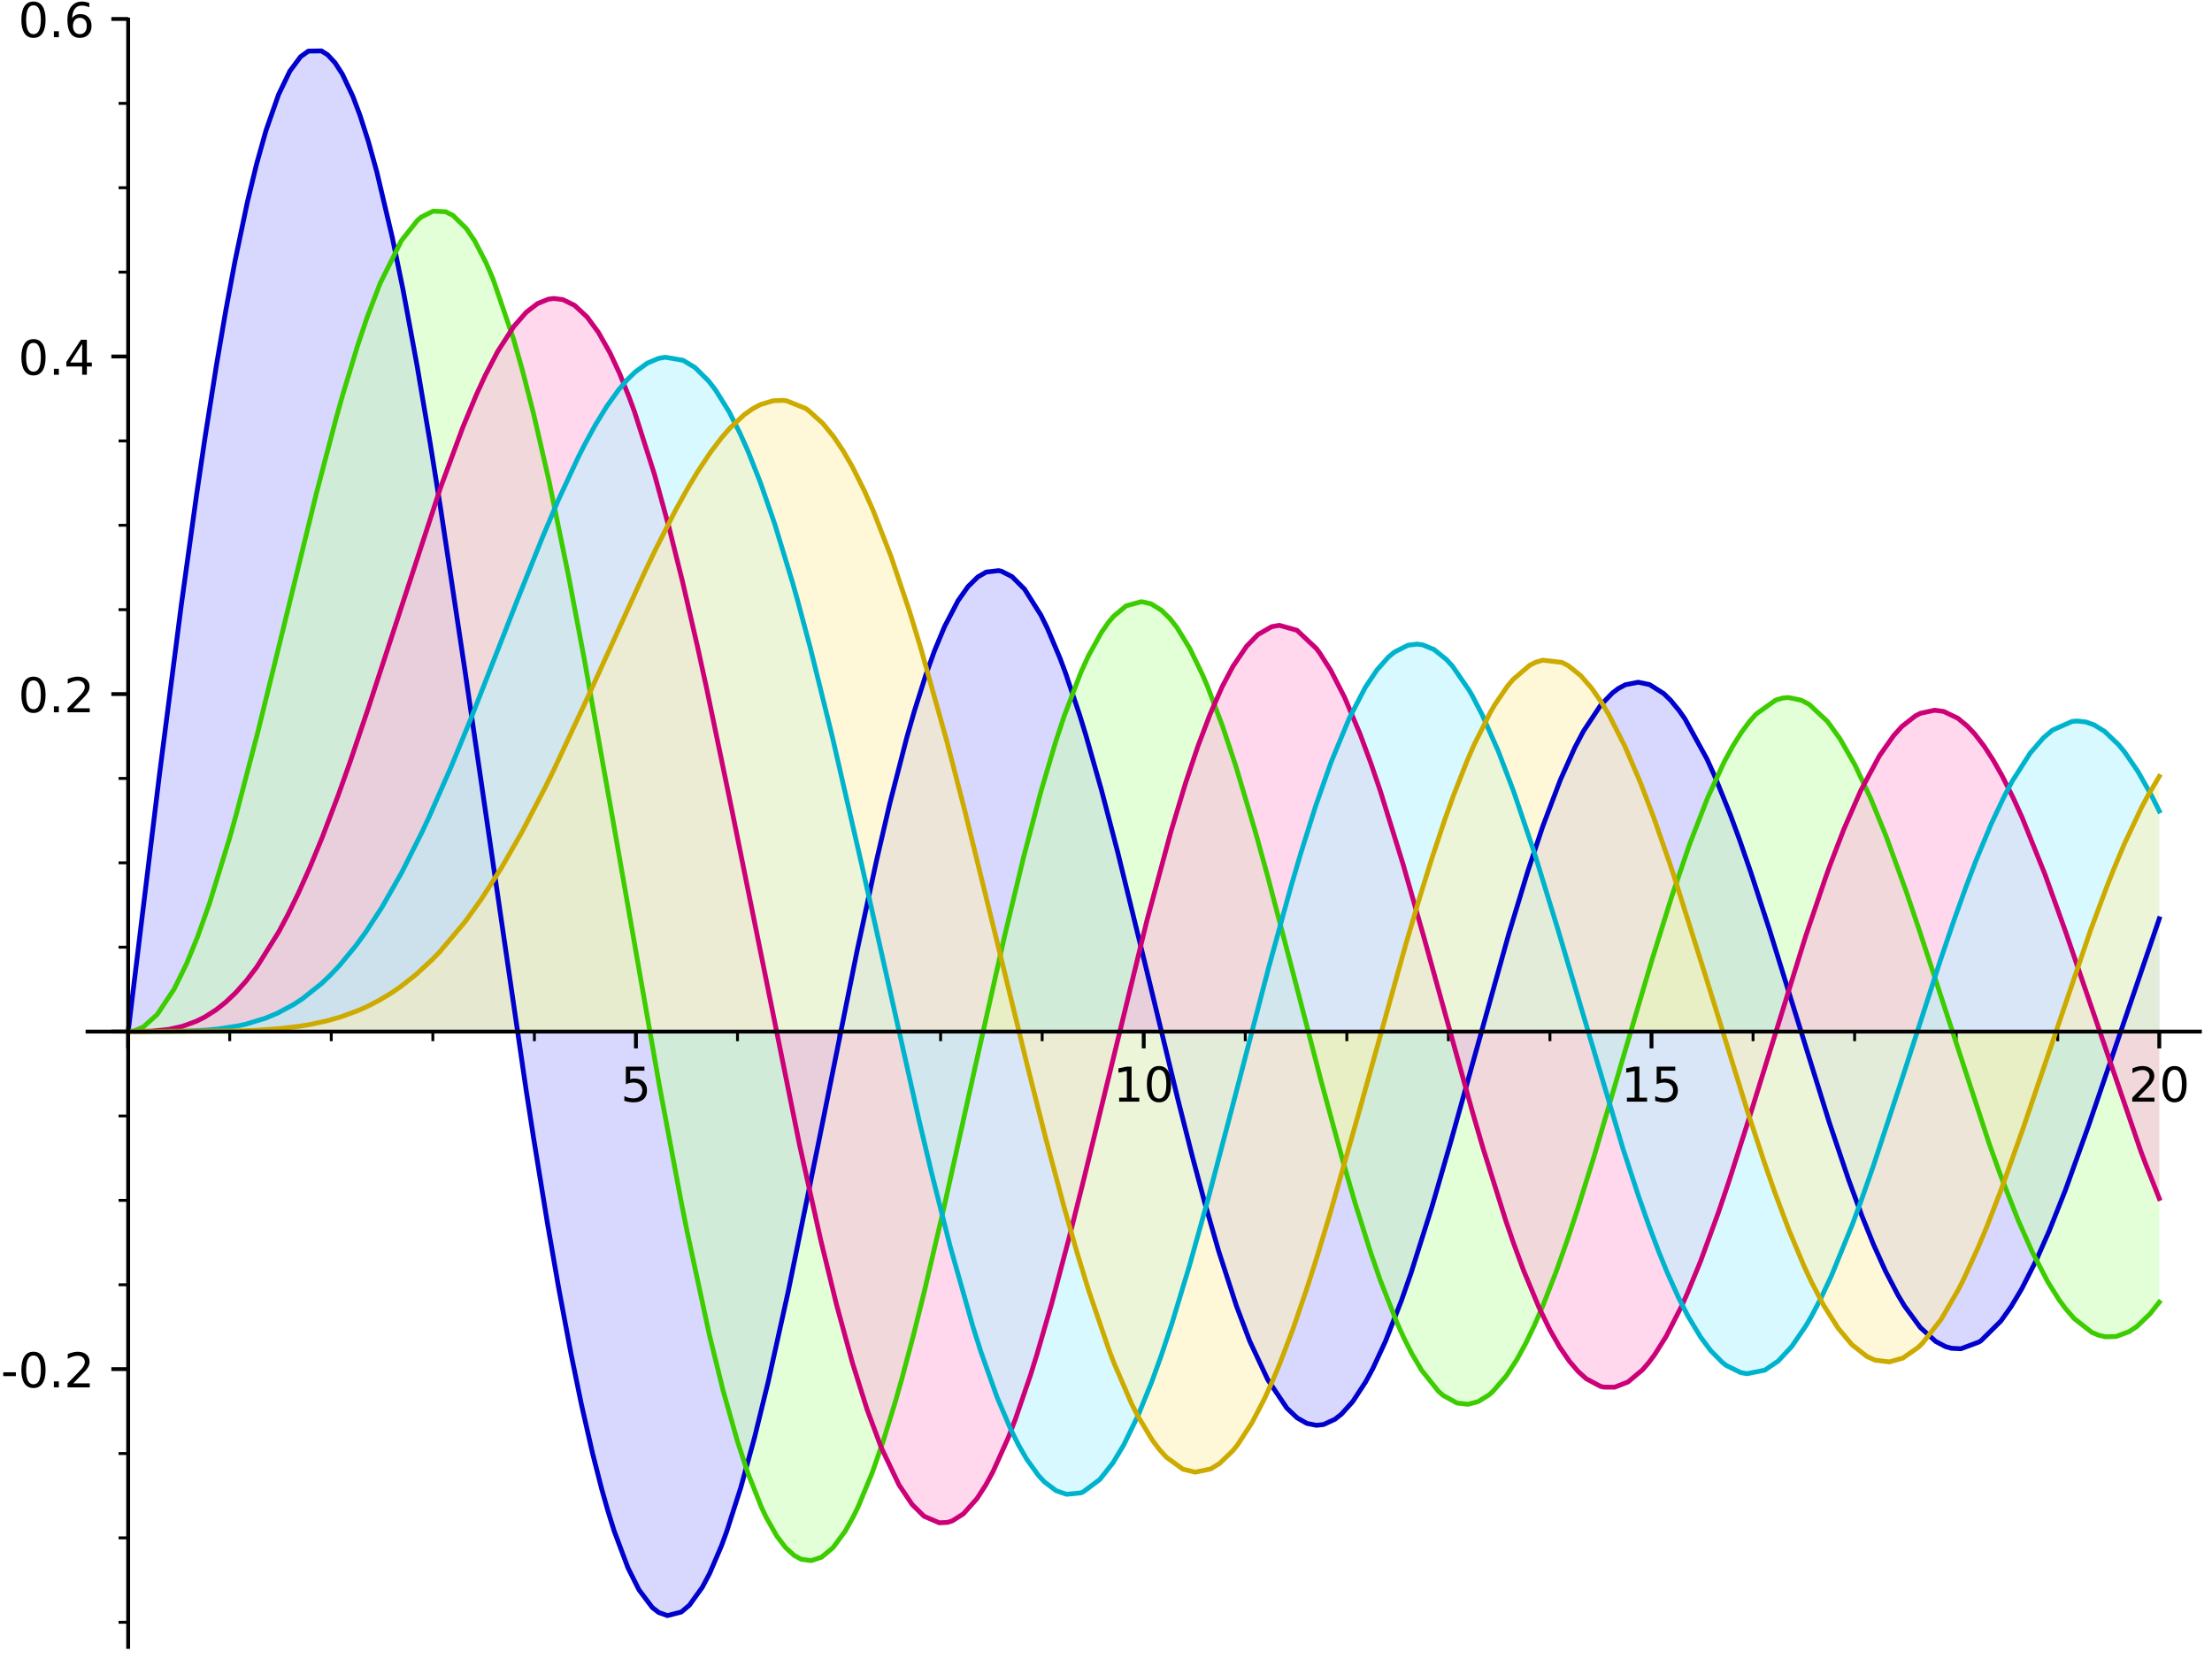 <?xml version="1.0" encoding="utf-8" standalone="no"?>
<!DOCTYPE svg PUBLIC "-//W3C//DTD SVG 1.1//EN"
  "http://www.w3.org/Graphics/SVG/1.1/DTD/svg11.dtd">
<!-- Created with matplotlib (http://matplotlib.org/) -->
<svg height="345.6pt" version="1.1" viewBox="0 0 460.8 345.6" width="460.8pt" xmlns="http://www.w3.org/2000/svg" xmlns:xlink="http://www.w3.org/1999/xlink">
 <defs>
  <style type="text/css">
*{stroke-linecap:butt;stroke-linejoin:round;}
  </style>
 </defs>
 <g id="figure_1">
  <g id="patch_1">
   <path d="M 0 345.6 
L 460.8 345.6 
L 460.8 0 
L 0 0 
z
" style="fill:#ffffff;"/>
  </g>
  <g id="axes_1">
   <g id="patch_2">
    <path d="M 18.235 343.08 
L 458.28 343.08 
L 458.28 4.08 
L 18.235 4.08 
z
" style="fill:#ffffff;"/>
   </g>
   <g id="patch_3">
    <path clip-path="url(#p2da77775ef)" d="M 26.698 214.898 
L 26.698 214.898 
L 29.335 193.03 
L 31.021 179.165 
L 33.174 161.715 
L 34.472 151.38 
L 37.744 126.204 
L 39.161 115.767 
L 40.951 103.06 
L 42.729 91.025 
L 45.089 76.072 
L 47.023 64.762 
L 48.957 54.381 
L 50.969 44.635 
L 51.52 42.158 
L 53.454 34.16 
L 55.409 27.199 
L 57.363 21.404 
L 58.027 19.707 
L 60.378 14.82 
L 62.61 11.82 
L 64.243 10.647 
L 66.948 10.599 
L 68.246 11.409 
L 69.782 13.057 
L 71.319 15.44 
L 73.506 20.072 
L 75.012 24.081 
L 76.753 29.522 
L 78.494 35.79 
L 80.768 45.153 
L 81.732 49.5 
L 83.98 60.462 
L 86.888 76.191 
L 89.295 90.352 
L 89.632 92.405 
L 91.788 105.925 
L 95.034 127.291 
L 96.88 139.836 
L 99.382 157.118 
L 100.495 164.865 
L 102.771 180.722 
L 104.649 193.728 
L 106.539 206.662 
L 109.611 227.127 
L 111.155 237.062 
L 114.027 254.744 
L 116.36 268.197 
L 118.958 282.053 
L 121.091 292.444 
L 123.43 302.718 
L 125.336 310.167 
L 126.654 314.808 
L 127.943 318.934 
L 130.823 326.624 
L 133.107 331.186 
L 135.889 334.874 
L 137.221 335.909 
L 139.037 336.561 
L 141.937 335.808 
L 143.619 334.382 
L 146.303 330.657 
L 147.821 327.79 
L 150.281 322.044 
L 151.386 319.038 
L 154.325 309.867 
L 157.177 299.486 
L 158.694 293.438 
L 160.027 287.859 
L 163.128 274.042 
L 164.193 269.074 
L 167.696 252.122 
L 169.928 240.996 
L 170.481 238.215 
L 174.377 218.607 
L 175.665 212.184 
L 178.532 198.142 
L 180.191 190.261 
L 182.548 179.469 
L 183.589 174.885 
L 185.357 167.391 
L 188.908 153.612 
L 190.478 148.134 
L 192.876 140.564 
L 194.671 135.576 
L 196.767 130.53 
L 199.579 125.131 
L 201.63 122.221 
L 203.69 120.191 
L 205.455 119.17 
L 208.028 118.869 
L 208.626 119 
L 210.832 120.127 
L 213.435 122.737 
L 216.824 128.116 
L 218.143 130.783 
L 220.821 137.119 
L 221.946 140.126 
L 224.937 149.021 
L 226.201 153.14 
L 229.454 164.582 
L 231.309 171.567 
L 232.871 177.651 
L 235.026 186.296 
L 237.02 194.479 
L 238.399 200.204 
L 241.98 215.117 
L 243.415 221.045 
L 245.397 229.118 
L 248.369 240.835 
L 250.872 250.2 
L 252.961 257.57 
L 253.859 260.595 
L 256.713 269.565 
L 257.564 272.034 
L 260.349 279.397 
L 263.658 286.594 
L 264.089 287.399 
L 267.535 292.695 
L 268.073 293.334 
L 270.238 295.381 
L 272.239 296.516 
L 274.24 296.921 
L 275.736 296.748 
L 278.094 295.656 
L 279.443 294.59 
L 281.798 291.976 
L 284.492 287.862 
L 285.978 285.106 
L 288.623 279.401 
L 290.919 273.684 
L 291.922 270.983 
L 293.957 265.158 
L 297.653 253.554 
L 298.315 251.359 
L 300.871 242.619 
L 302.178 238.021 
L 305.798 224.991 
L 308.244 216.093 
L 308.864 213.846 
L 311.502 204.359 
L 314.271 194.674 
L 316.411 187.481 
L 318.317 181.348 
L 320.652 174.264 
L 321.393 172.125 
L 325.046 162.471 
L 326.873 158.249 
L 328.06 155.743 
L 329.853 152.331 
L 333.441 146.916 
L 335.908 144.344 
L 337.192 143.387 
L 338.597 142.646 
L 341.254 142.118 
L 343.638 142.616 
L 346.586 144.481 
L 347.983 145.835 
L 349.753 147.971 
L 350.992 149.737 
L 355.184 157.263 
L 355.585 158.1 
L 357.346 162.003 
L 360.378 169.509 
L 362.313 174.757 
L 364.767 181.843 
L 367.007 188.653 
L 368.622 193.721 
L 371.727 203.714 
L 373.27 208.752 
L 374.401 212.448 
L 377.499 222.526 
L 378.769 226.596 
L 381.087 233.868 
L 383.645 241.571 
L 385.131 245.852 
L 387.89 253.333 
L 390.296 259.288 
L 392.776 264.784 
L 395.38 269.785 
L 396.719 272.024 
L 399.713 276.17 
L 400.049 276.559 
L 403.243 279.448 
L 405.281 280.52 
L 406.533 280.876 
L 408.476 280.97 
L 412.267 279.564 
L 412.703 279.27 
L 416.816 275.194 
L 418.977 272.153 
L 420.289 270.022 
L 421.152 268.509 
L 424.175 262.553 
L 426.88 256.439 
L 428.961 251.3 
L 430.298 247.824 
L 433.374 239.395 
L 435.079 234.52 
L 437.417 227.665 
L 439.901 220.258 
L 441.87 214.361 
L 443.001 210.985 
L 446.596 200.436 
L 447.85 196.86 
L 449.818 191.401 
L 449.818 214.898 
z
" style="fill:#b2b3ff;opacity:0.5;"/>
   </g>
   <g id="patch_4">
    <path clip-path="url(#p2da77775ef)" d="M 26.698 214.898 
L 26.698 214.898 
L 28.041 214.721 
L 29.892 213.898 
L 32.729 211.351 
L 35.707 207.048 
L 36.281 206.034 
L 38.864 200.759 
L 41.192 195.064 
L 43.64 188.188 
L 46.487 179.175 
L 47.807 174.664 
L 49.16 169.851 
L 51.552 160.924 
L 53.652 152.735 
L 55.577 145.003 
L 58.409 133.396 
L 61.092 122.304 
L 62.73 115.569 
L 65.931 102.677 
L 67.115 98.046 
L 69.995 87.228 
L 71.405 82.21 
L 74.48 72.049 
L 76.451 66.188 
L 78.753 60.077 
L 79.173 59.055 
L 83.027 51.105 
L 83.62 50.125 
L 86.991 45.866 
L 87.75 45.226 
L 90.243 43.981 
L 92.848 44.114 
L 94.377 44.887 
L 97.153 47.614 
L 98.911 50.22 
L 101.267 54.768 
L 102.718 58.161 
L 106.314 68.438 
L 107.001 70.695 
L 108.819 77.095 
L 111.213 86.431 
L 114.404 100.34 
L 116.825 111.887 
L 118.385 119.719 
L 121.132 134.15 
L 121.733 137.399 
L 125.074 155.958 
L 126.329 163.092 
L 127.826 171.676 
L 130.356 186.281 
L 133.101 202.107 
L 135.796 217.429 
L 137.318 225.912 
L 139.608 238.358 
L 141.914 250.398 
L 143.149 256.605 
L 146.206 271.132 
L 147.772 278.053 
L 150.641 289.703 
L 152.44 296.265 
L 153.659 300.368 
L 155.759 306.751 
L 158.601 313.942 
L 159.62 316.101 
L 161.814 319.976 
L 163.646 322.39 
L 165.478 324.049 
L 166.923 324.822 
L 168.998 325.108 
L 171.148 324.388 
L 173.526 322.412 
L 176.067 318.972 
L 177.806 315.859 
L 178.778 313.859 
L 181.701 306.79 
L 184.016 300.136 
L 186.605 291.703 
L 187.978 286.846 
L 190.27 278.217 
L 192.507 269.246 
L 195.427 256.883 
L 196.537 252.029 
L 198.272 244.322 
L 200.12 235.999 
L 203.071 222.603 
L 204.826 214.657 
L 206.976 205.04 
L 209.291 194.918 
L 212.373 182.01 
L 213.287 178.342 
L 216.839 164.907 
L 218.722 158.406 
L 219.909 154.554 
L 221.687 149.169 
L 225.158 140.092 
L 226.747 136.614 
L 229.463 131.712 
L 230.941 129.616 
L 231.992 128.376 
L 234.606 126.206 
L 237.762 125.338 
L 239.766 125.78 
L 241.976 127.148 
L 243.717 128.86 
L 245.182 130.725 
L 247.861 135.094 
L 250.546 140.647 
L 251.566 143.046 
L 254.653 151.192 
L 256.367 156.24 
L 257.435 159.555 
L 261.525 173.292 
L 263.316 179.735 
L 264.155 182.822 
L 266.444 191.421 
L 270.069 205.378 
L 270.896 208.581 
L 273.979 220.486 
L 275.171 225.033 
L 277.883 235.155 
L 279.832 242.17 
L 282.286 250.604 
L 284.369 257.342 
L 285.5 260.812 
L 287.529 266.676 
L 291.02 275.555 
L 292.441 278.688 
L 294.102 281.976 
L 296.154 285.452 
L 299.629 289.798 
L 300.665 290.708 
L 303.53 292.28 
L 305.829 292.534 
L 307.941 291.979 
L 310.162 290.595 
L 310.936 289.923 
L 313.782 286.634 
L 315.994 283.226 
L 317.809 279.901 
L 319.612 276.159 
L 321.377 272.095 
L 324.244 264.734 
L 326.738 257.659 
L 328.718 251.666 
L 331.13 243.997 
L 332.079 240.891 
L 335.715 228.656 
L 337.044 224.099 
L 340.091 213.628 
L 342.119 206.716 
L 344.051 200.239 
L 346.603 191.935 
L 348.257 186.756 
L 350.387 180.377 
L 351.988 175.832 
L 354.574 169.014 
L 355.766 166.108 
L 359.178 158.719 
L 360.957 155.452 
L 362.791 152.535 
L 364.488 150.258 
L 365.853 148.731 
L 369.901 145.844 
L 371.347 145.418 
L 372.541 145.308 
L 375.271 145.874 
L 376.919 146.761 
L 380.7 150.3 
L 382.643 152.899 
L 383.294 153.884 
L 386.394 159.306 
L 388.854 164.416 
L 389.695 166.312 
L 392.897 174.159 
L 395.081 180.007 
L 397.074 185.634 
L 399.511 192.818 
L 399.954 194.153 
L 403.531 205.144 
L 405.064 209.928 
L 406.58 214.661 
L 409.16 222.667 
L 411.25 229.035 
L 414.421 238.351 
L 416.654 244.567 
L 418.882 250.408 
L 420.411 254.177 
L 422.191 258.292 
L 423.297 260.688 
L 426.622 267.083 
L 428.917 270.735 
L 430.226 272.521 
L 432.064 274.651 
L 435.729 277.529 
L 437.276 278.184 
L 438.639 278.483 
L 440.821 278.416 
L 443.554 277.395 
L 445.158 276.318 
L 447.872 273.716 
L 449.818 271.27 
L 449.818 214.898 
z
" style="fill:#c9ffb2;opacity:0.5;"/>
   </g>
   <g id="patch_5">
    <path clip-path="url(#p2da77775ef)" d="M 26.698 214.898 
L 26.698 214.898 
L 28.2 214.895 
L 31.621 214.806 
L 33.444 214.662 
L 35.181 214.43 
L 37.982 213.806 
L 40.474 212.928 
L 40.95 212.721 
L 42.682 211.85 
L 45.008 210.367 
L 47.01 208.78 
L 49.145 206.747 
L 51.318 204.299 
L 53.5 201.439 
L 57.207 195.642 
L 58.062 194.136 
L 59.995 190.497 
L 62.182 186.002 
L 64.587 180.61 
L 67.14 174.401 
L 69.449 168.396 
L 70.534 165.453 
L 72.986 158.562 
L 76.322 148.729 
L 76.775 147.361 
L 79.841 137.961 
L 82.526 129.611 
L 84.136 124.596 
L 85.64 119.933 
L 89.21 109.071 
L 89.558 108.035 
L 91.788 101.53 
L 94.976 92.738 
L 96.398 89.053 
L 99.25 82.192 
L 101.105 78.161 
L 103.676 73.216 
L 106.101 69.301 
L 107.024 68.018 
L 109.638 65.039 
L 111.96 63.251 
L 114.229 62.326 
L 115.383 62.178 
L 117.259 62.413 
L 119.701 63.616 
L 122.291 66.02 
L 124.644 69.214 
L 127.052 73.472 
L 129.001 77.642 
L 130.993 82.555 
L 132.194 85.825 
L 135.722 96.725 
L 136.343 98.835 
L 139.346 109.778 
L 142.231 121.368 
L 144.057 129.18 
L 145.323 134.795 
L 147.235 143.539 
L 150.181 157.541 
L 152.32 168.022 
L 153.881 175.781 
L 157.378 193.359 
L 159.455 203.813 
L 160.363 208.361 
L 162.352 218.237 
L 165.905 235.429 
L 166.567 238.545 
L 169.928 253.807 
L 170.974 258.336 
L 174.279 271.84 
L 176.524 280.219 
L 177.575 283.897 
L 180.633 293.634 
L 182.766 299.522 
L 183.544 301.473 
L 186.761 308.389 
L 187.275 309.316 
L 190.011 313.406 
L 192.501 315.864 
L 195.679 317.229 
L 197.398 317.138 
L 198.368 316.831 
L 200.676 315.369 
L 203.492 312.222 
L 205.324 309.397 
L 206.821 306.651 
L 210.004 299.578 
L 211.575 295.505 
L 214.705 286.354 
L 216.001 282.195 
L 219.105 271.47 
L 220.838 265.077 
L 222.785 257.605 
L 225.13 248.285 
L 225.766 245.709 
L 229.456 230.492 
L 231.002 224.049 
L 231.901 220.302 
L 236.121 202.918 
L 236.986 199.432 
L 238.958 191.629 
L 242.169 179.499 
L 243.891 173.356 
L 245.492 167.91 
L 246.928 163.272 
L 249.53 155.506 
L 252.087 148.76 
L 254.629 143.005 
L 256.843 138.816 
L 259.207 135.236 
L 259.7 134.608 
L 262.042 132.198 
L 264.904 130.554 
L 266.508 130.264 
L 270.01 131.2 
L 270.185 131.302 
L 274.206 135.083 
L 274.874 135.97 
L 277.209 139.617 
L 280.125 145.318 
L 282.622 151.129 
L 283.304 152.854 
L 285.563 158.958 
L 287.541 164.751 
L 290.829 175.168 
L 292.269 179.986 
L 295.466 191.102 
L 296.708 195.535 
L 299.385 205.219 
L 300.666 209.879 
L 303.244 219.227 
L 305.329 226.686 
L 306.705 231.526 
L 308.973 239.291 
L 312.05 249.292 
L 313.71 254.369 
L 315.259 258.872 
L 317.41 264.712 
L 320.61 272.399 
L 322.894 277.084 
L 324.898 280.597 
L 326.954 283.594 
L 328.761 285.704 
L 330.439 287.211 
L 333.383 288.784 
L 334.106 288.96 
L 336.356 288.976 
L 339.136 287.893 
L 342.16 285.364 
L 343.391 283.945 
L 344.67 282.237 
L 347.091 278.386 
L 350.296 272.12 
L 351.486 269.48 
L 354.23 262.814 
L 357.287 254.551 
L 357.932 252.71 
L 360.169 246.101 
L 363.618 235.371 
L 364.389 232.906 
L 367.817 221.777 
L 368.112 220.814 
L 371.936 208.35 
L 372.236 207.383 
L 376.159 195 
L 378.085 189.187 
L 380.432 182.429 
L 381.349 179.903 
L 384.098 172.762 
L 386.527 167.064 
L 387.621 164.707 
L 390.516 159.141 
L 391.516 157.457 
L 394.502 153.211 
L 396.226 151.312 
L 399.019 149.124 
L 400.074 148.589 
L 403.022 147.951 
L 404.886 148.199 
L 407.869 149.634 
L 409.843 151.271 
L 411.426 152.965 
L 413.343 155.459 
L 415.244 158.387 
L 417.049 161.562 
L 419.355 166.145 
L 421.231 170.27 
L 425.137 179.847 
L 426.017 182.166 
L 428.283 188.351 
L 430.325 194.153 
L 433.593 203.744 
L 434.382 206.095 
L 436.933 213.729 
L 439.042 220.025 
L 440.328 223.826 
L 443.84 233.946 
L 445.951 239.759 
L 446.974 242.482 
L 449.818 249.669 
L 449.818 214.898 
z
" style="fill:#ffb2df;opacity:0.5;"/>
   </g>
   <g id="patch_6">
    <path clip-path="url(#p2da77775ef)" d="M 26.698 214.898 
L 26.698 214.898 
L 28.599 214.898 
L 30.262 214.897 
L 33.382 214.889 
L 34.152 214.884 
L 36.582 214.855 
L 38.574 214.808 
L 40.819 214.72 
L 42.972 214.587 
L 45.431 214.357 
L 48.347 213.945 
L 49.677 213.697 
L 51.233 213.35 
L 55.283 212.114 
L 56.909 211.463 
L 57.795 211.065 
L 61.143 209.271 
L 62.973 208.079 
L 65.816 205.9 
L 66.967 204.899 
L 68.832 203.125 
L 70.673 201.182 
L 74.147 196.982 
L 76.126 194.268 
L 77.866 191.69 
L 79.574 188.98 
L 82.716 183.546 
L 83.641 181.838 
L 85.804 177.657 
L 87.89 173.386 
L 89.432 170.087 
L 92.567 163.042 
L 93.901 159.922 
L 95.921 155.07 
L 97.97 150.025 
L 100.962 142.478 
L 103.324 136.427 
L 104.469 133.481 
L 107.703 125.18 
L 110.251 118.728 
L 112.504 113.153 
L 112.991 111.968 
L 116.334 104.107 
L 118.639 99.018 
L 120.469 95.211 
L 121.842 92.511 
L 124.066 88.45 
L 126.402 84.648 
L 128.836 81.248 
L 130.607 79.166 
L 132.294 77.51 
L 134.834 75.656 
L 137.168 74.667 
L 138.575 74.416 
L 142.296 75.054 
L 144.487 76.338 
L 144.781 76.563 
L 147.644 79.401 
L 149.114 81.32 
L 151.887 85.785 
L 154.146 90.231 
L 155.848 94.051 
L 158.427 100.583 
L 161.381 109.118 
L 163.82 116.96 
L 165.131 121.452 
L 166.218 125.315 
L 168.776 134.861 
L 171.145 144.221 
L 173.321 153.193 
L 176.109 165.117 
L 176.833 168.277 
L 179.317 179.272 
L 182.109 191.818 
L 183.405 197.672 
L 187.125 214.4 
L 189.333 224.174 
L 191.422 233.235 
L 192.153 236.355 
L 194.063 244.335 
L 196.206 252.967 
L 197.918 259.58 
L 201.876 273.726 
L 202.683 276.391 
L 204.338 281.6 
L 207.681 290.997 
L 210.552 297.761 
L 212.246 301.146 
L 213.887 303.984 
L 216.341 307.385 
L 217.588 308.72 
L 220.01 310.538 
L 222.181 311.294 
L 225.133 310.994 
L 225.645 310.787 
L 229.097 308.217 
L 231.836 304.761 
L 233.262 302.485 
L 234.076 301.044 
L 237.153 294.706 
L 239.913 287.903 
L 241.897 282.42 
L 244.091 275.832 
L 246.347 268.553 
L 247.827 263.533 
L 249.31 258.336 
L 251.715 249.599 
L 253.299 243.682 
L 256.837 230.154 
L 257.676 226.912 
L 260.189 217.187 
L 262.975 206.501 
L 264.262 201.642 
L 266.773 192.37 
L 268.91 184.769 
L 270.91 177.959 
L 274.052 167.97 
L 276.175 161.799 
L 277.296 158.748 
L 280.319 151.299 
L 281.077 149.62 
L 284.409 143.206 
L 286.855 139.544 
L 289.217 136.891 
L 290.489 135.83 
L 293.314 134.409 
L 295.209 134.183 
L 296.339 134.325 
L 298.711 135.294 
L 301.34 137.406 
L 302.601 138.797 
L 306.041 143.783 
L 306.754 145.025 
L 308.807 148.984 
L 312.112 156.46 
L 314.398 162.347 
L 315.335 164.914 
L 318.526 174.226 
L 319.619 177.598 
L 322.401 186.512 
L 324.454 193.332 
L 327.005 201.992 
L 329.68 211.18 
L 331.447 217.241 
L 333.44 224.016 
L 335.557 231.081 
L 338.089 239.269 
L 338.566 240.768 
L 341.3 249.079 
L 343.563 255.507 
L 345.584 260.85 
L 347.356 265.188 
L 349.678 270.337 
L 351.63 274.16 
L 354.295 278.581 
L 356.339 281.315 
L 358.766 283.788 
L 359.622 284.456 
L 362.651 285.947 
L 363.943 286.167 
L 367.639 285.422 
L 369.95 283.936 
L 370.417 283.543 
L 373.259 280.493 
L 376.237 276.138 
L 377.333 274.252 
L 379.245 270.624 
L 381.494 265.833 
L 384.773 257.953 
L 385.863 255.125 
L 387.778 249.936 
L 390.233 242.938 
L 393.217 234.022 
L 394.452 230.238 
L 395.98 225.51 
L 398.702 217.018 
L 401.606 207.993 
L 402.035 206.67 
L 404.186 200.131 
L 407.049 191.718 
L 409.582 184.657 
L 411.627 179.284 
L 413.929 173.653 
L 414.799 171.65 
L 417.506 165.907 
L 419.212 162.692 
L 422.934 156.873 
L 425.032 154.358 
L 425.675 153.703 
L 427.562 152.098 
L 431.634 150.293 
L 432.763 150.197 
L 434.56 150.409 
L 436.232 151.004 
L 438.414 152.349 
L 441.357 155.153 
L 442.581 156.642 
L 445.332 160.645 
L 448.26 165.837 
L 449.818 168.957 
L 449.818 214.898 
z
" style="fill:#b2f5ff;opacity:0.5;"/>
   </g>
   <g id="patch_7">
    <path clip-path="url(#p2da77775ef)" d="M 26.698 214.898 
L 26.698 214.898 
L 28.605 214.898 
L 30.423 214.898 
L 33.01 214.898 
L 34.313 214.897 
L 37.803 214.894 
L 40.215 214.888 
L 41.641 214.882 
L 43.803 214.867 
L 46.878 214.828 
L 48.438 214.797 
L 49.21 214.779 
L 52.657 214.659 
L 53.441 214.621 
L 57.377 214.36 
L 58.431 214.265 
L 61.647 213.893 
L 62.639 213.75 
L 64.355 213.466 
L 68.142 212.651 
L 70.239 212.071 
L 71.027 211.826 
L 73.073 211.116 
L 74.613 210.506 
L 76.665 209.586 
L 79.124 208.306 
L 81.432 206.915 
L 83.417 205.562 
L 86.575 203.089 
L 88.196 201.659 
L 90.038 199.897 
L 91.558 198.331 
L 95.64 193.606 
L 96.92 191.967 
L 99.418 188.547 
L 100.226 187.38 
L 103.769 181.91 
L 104.514 180.69 
L 108.276 174.16 
L 108.741 173.312 
L 111.955 167.231 
L 113.566 164.046 
L 115.275 160.577 
L 119.058 152.617 
L 120.529 149.436 
L 122.496 145.129 
L 123.975 141.862 
L 126.515 136.22 
L 129.565 129.457 
L 131.205 125.853 
L 132.285 123.503 
L 134.298 119.189 
L 136.463 114.67 
L 139.61 108.402 
L 140.755 106.23 
L 143.23 101.765 
L 145.384 98.173 
L 148.03 94.192 
L 150.354 91.132 
L 152.076 89.156 
L 155.033 86.39 
L 156.8 85.142 
L 158.448 84.268 
L 161.09 83.478 
L 163.149 83.406 
L 163.862 83.495 
L 167.769 85.061 
L 168.383 85.476 
L 171.411 88.201 
L 173.676 90.983 
L 175.678 93.974 
L 177.567 97.247 
L 180.042 102.19 
L 181.911 106.402 
L 184.851 113.832 
L 185.585 115.835 
L 188.531 124.436 
L 189.47 127.358 
L 191.788 134.917 
L 195.502 147.959 
L 197.234 154.378 
L 198.929 160.841 
L 200.969 168.82 
L 203.667 179.632 
L 205.45 186.893 
L 207.801 196.551 
L 210.084 205.951 
L 212.242 214.797 
L 214.184 222.669 
L 216.913 233.511 
L 217.703 236.588 
L 220.845 248.457 
L 221.605 251.228 
L 224.372 260.935 
L 226.784 268.831 
L 229.748 277.711 
L 231.087 281.396 
L 232.049 283.908 
L 235.722 292.405 
L 236.963 294.861 
L 240.05 300.007 
L 241.48 301.91 
L 242.982 303.572 
L 246.416 306.051 
L 248.593 306.657 
L 248.957 306.685 
L 252.202 306.005 
L 254.061 304.87 
L 256.829 302.197 
L 257.81 300.975 
L 260.814 296.365 
L 263.421 291.358 
L 265.203 287.43 
L 266.602 284.078 
L 269.4 276.719 
L 271.38 271.029 
L 272.399 267.959 
L 274.571 261.135 
L 277.136 252.647 
L 280.051 242.562 
L 280.979 239.276 
L 282.991 232.068 
L 287.035 217.424 
L 288.288 212.896 
L 291.119 202.787 
L 292.832 196.799 
L 294.444 191.293 
L 295.721 187.033 
L 298.189 179.112 
L 300.94 170.854 
L 302.802 165.665 
L 305.692 158.33 
L 307.056 155.201 
L 310.514 148.308 
L 311.393 146.807 
L 313.992 142.992 
L 315.196 141.551 
L 318.641 138.603 
L 319.787 138.015 
L 321.374 137.528 
L 325.381 137.99 
L 326.708 138.672 
L 329.296 140.745 
L 331.575 143.359 
L 333.632 146.327 
L 335.116 148.81 
L 337.772 153.931 
L 338.514 155.51 
L 341.737 163.042 
L 344.477 170.227 
L 346.348 175.486 
L 347.841 179.861 
L 348.912 183.08 
L 352.365 193.847 
L 353.14 196.327 
L 355.441 203.77 
L 358.306 213.121 
L 360.236 219.402 
L 363.233 228.999 
L 364.074 231.639 
L 367.555 242.199 
L 369.73 248.421 
L 372.143 254.903 
L 372.678 256.273 
L 375.79 263.702 
L 377.31 266.968 
L 379.872 271.881 
L 381.911 275.228 
L 382.918 276.687 
L 385.773 280.102 
L 388.898 282.57 
L 390.615 283.348 
L 393.046 283.738 
L 393.584 283.711 
L 396.412 282.906 
L 399.574 280.7 
L 400.498 279.802 
L 403.773 275.735 
L 404.377 274.839 
L 408 268.582 
L 409.093 266.414 
L 412.144 259.74 
L 413.835 255.687 
L 415.917 250.392 
L 416.964 247.617 
L 420.688 237.251 
L 421.554 234.752 
L 424.857 225.019 
L 427.416 217.366 
L 428.63 213.736 
L 430.494 208.194 
L 432.157 203.31 
L 435.509 193.752 
L 437.456 188.453 
L 438.892 184.689 
L 440.31 181.116 
L 442.506 175.886 
L 446.083 168.287 
L 447.276 166.037 
L 449.818 161.75 
L 449.818 214.898 
z
" style="fill:#fff2b2;opacity:0.5;"/>
   </g>
   <g id="matplotlib.axis_1">
    <g id="xtick_1">
     <g id="line2d_1">
      <defs>
       <path d="M 0 0 
L 0 3.5 
" id="m4497dd4cc4" style="stroke:#000000;stroke-width:0.8;"/>
      </defs>
      <g>
       <use style="stroke:#000000;stroke-width:0.8;" x="26.698" xlink:href="#m4497dd4cc4" y="214.898"/>
      </g>
     </g>
    </g>
    <g id="xtick_2">
     <g id="line2d_2">
      <g>
       <use style="stroke:#000000;stroke-width:0.8;" x="132.478" xlink:href="#m4497dd4cc4" y="214.898"/>
      </g>
     </g>
     <g id="text_1">
      <!-- 5 -->
      <defs>
       <path d="M 10.797 72.906 
L 49.516 72.906 
L 49.516 64.594 
L 19.828 64.594 
L 19.828 46.734 
Q 21.969 47.469 24.109 47.828 
Q 26.266 48.188 28.422 48.188 
Q 40.625 48.188 47.75 41.5 
Q 54.891 34.812 54.891 23.391 
Q 54.891 11.625 47.562 5.094 
Q 40.234 -1.422 26.906 -1.422 
Q 22.312 -1.422 17.547 -0.641 
Q 12.797 0.141 7.719 1.703 
L 7.719 11.625 
Q 12.109 9.234 16.797 8.062 
Q 21.484 6.891 26.703 6.891 
Q 35.156 6.891 40.078 11.328 
Q 45.016 15.766 45.016 23.391 
Q 45.016 31 40.078 35.438 
Q 35.156 39.891 26.703 39.891 
Q 22.75 39.891 18.812 39.016 
Q 14.891 38.141 10.797 36.281 
z
" id="DejaVuSans-35"/>
      </defs>
      <g transform="translate(129.296 229.496)scale(0.1 -0.1)">
       <use xlink:href="#DejaVuSans-35"/>
      </g>
     </g>
    </g>
    <g id="xtick_3">
     <g id="line2d_3">
      <g>
       <use style="stroke:#000000;stroke-width:0.8;" x="238.258" xlink:href="#m4497dd4cc4" y="214.898"/>
      </g>
     </g>
     <g id="text_2">
      <!-- 10 -->
      <defs>
       <path d="M 12.406 8.297 
L 28.516 8.297 
L 28.516 63.922 
L 10.984 60.406 
L 10.984 69.391 
L 28.422 72.906 
L 38.281 72.906 
L 38.281 8.297 
L 54.391 8.297 
L 54.391 0 
L 12.406 0 
z
" id="DejaVuSans-31"/>
       <path d="M 31.781 66.406 
Q 24.172 66.406 20.328 58.906 
Q 16.5 51.422 16.5 36.375 
Q 16.5 21.391 20.328 13.891 
Q 24.172 6.391 31.781 6.391 
Q 39.453 6.391 43.281 13.891 
Q 47.125 21.391 47.125 36.375 
Q 47.125 51.422 43.281 58.906 
Q 39.453 66.406 31.781 66.406 
z
M 31.781 74.219 
Q 44.047 74.219 50.516 64.516 
Q 56.984 54.828 56.984 36.375 
Q 56.984 17.969 50.516 8.266 
Q 44.047 -1.422 31.781 -1.422 
Q 19.531 -1.422 13.062 8.266 
Q 6.594 17.969 6.594 36.375 
Q 6.594 54.828 13.062 64.516 
Q 19.531 74.219 31.781 74.219 
z
" id="DejaVuSans-30"/>
      </defs>
      <g transform="translate(231.895 229.496)scale(0.1 -0.1)">
       <use xlink:href="#DejaVuSans-31"/>
       <use x="63.623" xlink:href="#DejaVuSans-30"/>
      </g>
     </g>
    </g>
    <g id="xtick_4">
     <g id="line2d_4">
      <g>
       <use style="stroke:#000000;stroke-width:0.8;" x="344.038" xlink:href="#m4497dd4cc4" y="214.898"/>
      </g>
     </g>
     <g id="text_3">
      <!-- 15 -->
      <g transform="translate(337.675 229.496)scale(0.1 -0.1)">
       <use xlink:href="#DejaVuSans-31"/>
       <use x="63.623" xlink:href="#DejaVuSans-35"/>
      </g>
     </g>
    </g>
    <g id="xtick_5">
     <g id="line2d_5">
      <g>
       <use style="stroke:#000000;stroke-width:0.8;" x="449.818" xlink:href="#m4497dd4cc4" y="214.898"/>
      </g>
     </g>
     <g id="text_4">
      <!-- 20 -->
      <defs>
       <path d="M 19.188 8.297 
L 53.609 8.297 
L 53.609 0 
L 7.328 0 
L 7.328 8.297 
Q 12.938 14.109 22.625 23.891 
Q 32.328 33.688 34.812 36.531 
Q 39.547 41.844 41.422 45.531 
Q 43.312 49.219 43.312 52.781 
Q 43.312 58.594 39.234 62.25 
Q 35.156 65.922 28.609 65.922 
Q 23.969 65.922 18.812 64.312 
Q 13.672 62.703 7.812 59.422 
L 7.812 69.391 
Q 13.766 71.781 18.938 73 
Q 24.125 74.219 28.422 74.219 
Q 39.75 74.219 46.484 68.547 
Q 53.219 62.891 53.219 53.422 
Q 53.219 48.922 51.531 44.891 
Q 49.859 40.875 45.406 35.406 
Q 44.188 33.984 37.641 27.219 
Q 31.109 20.453 19.188 8.297 
z
" id="DejaVuSans-32"/>
      </defs>
      <g transform="translate(443.455 229.496)scale(0.1 -0.1)">
       <use xlink:href="#DejaVuSans-32"/>
       <use x="63.623" xlink:href="#DejaVuSans-30"/>
      </g>
     </g>
    </g>
    <g id="xtick_6">
     <g id="line2d_6">
      <defs>
       <path d="M 0 0 
L 0 2 
" id="ma17527711b" style="stroke:#000000;stroke-width:0.6;"/>
      </defs>
      <g>
       <use style="stroke:#000000;stroke-width:0.6;" x="47.854" xlink:href="#ma17527711b" y="214.898"/>
      </g>
     </g>
    </g>
    <g id="xtick_7">
     <g id="line2d_7">
      <g>
       <use style="stroke:#000000;stroke-width:0.6;" x="69.01" xlink:href="#ma17527711b" y="214.898"/>
      </g>
     </g>
    </g>
    <g id="xtick_8">
     <g id="line2d_8">
      <g>
       <use style="stroke:#000000;stroke-width:0.6;" x="90.166" xlink:href="#ma17527711b" y="214.898"/>
      </g>
     </g>
    </g>
    <g id="xtick_9">
     <g id="line2d_9">
      <g>
       <use style="stroke:#000000;stroke-width:0.6;" x="111.322" xlink:href="#ma17527711b" y="214.898"/>
      </g>
     </g>
    </g>
    <g id="xtick_10">
     <g id="line2d_10">
      <g>
       <use style="stroke:#000000;stroke-width:0.6;" x="153.634" xlink:href="#ma17527711b" y="214.898"/>
      </g>
     </g>
    </g>
    <g id="xtick_11">
     <g id="line2d_11">
      <g>
       <use style="stroke:#000000;stroke-width:0.6;" x="174.79" xlink:href="#ma17527711b" y="214.898"/>
      </g>
     </g>
    </g>
    <g id="xtick_12">
     <g id="line2d_12">
      <g>
       <use style="stroke:#000000;stroke-width:0.6;" x="195.946" xlink:href="#ma17527711b" y="214.898"/>
      </g>
     </g>
    </g>
    <g id="xtick_13">
     <g id="line2d_13">
      <g>
       <use style="stroke:#000000;stroke-width:0.6;" x="217.102" xlink:href="#ma17527711b" y="214.898"/>
      </g>
     </g>
    </g>
    <g id="xtick_14">
     <g id="line2d_14">
      <g>
       <use style="stroke:#000000;stroke-width:0.6;" x="259.414" xlink:href="#ma17527711b" y="214.898"/>
      </g>
     </g>
    </g>
    <g id="xtick_15">
     <g id="line2d_15">
      <g>
       <use style="stroke:#000000;stroke-width:0.6;" x="280.57" xlink:href="#ma17527711b" y="214.898"/>
      </g>
     </g>
    </g>
    <g id="xtick_16">
     <g id="line2d_16">
      <g>
       <use style="stroke:#000000;stroke-width:0.6;" x="301.726" xlink:href="#ma17527711b" y="214.898"/>
      </g>
     </g>
    </g>
    <g id="xtick_17">
     <g id="line2d_17">
      <g>
       <use style="stroke:#000000;stroke-width:0.6;" x="322.882" xlink:href="#ma17527711b" y="214.898"/>
      </g>
     </g>
    </g>
    <g id="xtick_18">
     <g id="line2d_18">
      <g>
       <use style="stroke:#000000;stroke-width:0.6;" x="365.194" xlink:href="#ma17527711b" y="214.898"/>
      </g>
     </g>
    </g>
    <g id="xtick_19">
     <g id="line2d_19">
      <g>
       <use style="stroke:#000000;stroke-width:0.6;" x="386.35" xlink:href="#ma17527711b" y="214.898"/>
      </g>
     </g>
    </g>
    <g id="xtick_20">
     <g id="line2d_20">
      <g>
       <use style="stroke:#000000;stroke-width:0.6;" x="407.506" xlink:href="#ma17527711b" y="214.898"/>
      </g>
     </g>
    </g>
    <g id="xtick_21">
     <g id="line2d_21">
      <g>
       <use style="stroke:#000000;stroke-width:0.6;" x="428.662" xlink:href="#ma17527711b" y="214.898"/>
      </g>
     </g>
    </g>
   </g>
   <g id="matplotlib.axis_2">
    <g id="ytick_1">
     <g id="line2d_22">
      <defs>
       <path d="M 0 0 
L -3.5 0 
" id="m3ec4e8a768" style="stroke:#000000;stroke-width:0.8;"/>
      </defs>
      <g>
       <use style="stroke:#000000;stroke-width:0.8;" x="26.698" xlink:href="#m3ec4e8a768" y="285.213"/>
      </g>
     </g>
     <g id="text_5">
      <!-- -0.2 -->
      <defs>
       <path d="M 4.891 31.391 
L 31.203 31.391 
L 31.203 23.391 
L 4.891 23.391 
z
" id="DejaVuSans-2d"/>
       <path d="M 10.688 12.406 
L 21 12.406 
L 21 0 
L 10.688 0 
z
" id="DejaVuSans-2e"/>
      </defs>
      <g transform="translate(0.187 289.012)scale(0.1 -0.1)">
       <use xlink:href="#DejaVuSans-2d"/>
       <use x="36.084" xlink:href="#DejaVuSans-30"/>
       <use x="99.707" xlink:href="#DejaVuSans-2e"/>
       <use x="131.494" xlink:href="#DejaVuSans-32"/>
      </g>
     </g>
    </g>
    <g id="ytick_2">
     <g id="line2d_23">
      <g>
       <use style="stroke:#000000;stroke-width:0.8;" x="26.698" xlink:href="#m3ec4e8a768" y="214.898"/>
      </g>
     </g>
    </g>
    <g id="ytick_3">
     <g id="line2d_24">
      <g>
       <use style="stroke:#000000;stroke-width:0.8;" x="26.698" xlink:href="#m3ec4e8a768" y="144.583"/>
      </g>
     </g>
     <g id="text_6">
      <!-- 0.2 -->
      <g transform="translate(3.795 148.382)scale(0.1 -0.1)">
       <use xlink:href="#DejaVuSans-30"/>
       <use x="63.623" xlink:href="#DejaVuSans-2e"/>
       <use x="95.41" xlink:href="#DejaVuSans-32"/>
      </g>
     </g>
    </g>
    <g id="ytick_4">
     <g id="line2d_25">
      <g>
       <use style="stroke:#000000;stroke-width:0.8;" x="26.698" xlink:href="#m3ec4e8a768" y="74.267"/>
      </g>
     </g>
     <g id="text_7">
      <!-- 0.4 -->
      <defs>
       <path d="M 37.797 64.312 
L 12.891 25.391 
L 37.797 25.391 
z
M 35.203 72.906 
L 47.609 72.906 
L 47.609 25.391 
L 58.016 25.391 
L 58.016 17.188 
L 47.609 17.188 
L 47.609 0 
L 37.797 0 
L 37.797 17.188 
L 4.891 17.188 
L 4.891 26.703 
z
" id="DejaVuSans-34"/>
      </defs>
      <g transform="translate(3.795 78.066)scale(0.1 -0.1)">
       <use xlink:href="#DejaVuSans-30"/>
       <use x="63.623" xlink:href="#DejaVuSans-2e"/>
       <use x="95.41" xlink:href="#DejaVuSans-34"/>
      </g>
     </g>
    </g>
    <g id="ytick_5">
     <g id="line2d_26">
      <g>
       <use style="stroke:#000000;stroke-width:0.8;" x="26.698" xlink:href="#m3ec4e8a768" y="3.952"/>
      </g>
     </g>
     <g id="text_8">
      <!-- 0.6 -->
      <defs>
       <path d="M 33.016 40.375 
Q 26.375 40.375 22.484 35.828 
Q 18.609 31.297 18.609 23.391 
Q 18.609 15.531 22.484 10.953 
Q 26.375 6.391 33.016 6.391 
Q 39.656 6.391 43.531 10.953 
Q 47.406 15.531 47.406 23.391 
Q 47.406 31.297 43.531 35.828 
Q 39.656 40.375 33.016 40.375 
z
M 52.594 71.297 
L 52.594 62.312 
Q 48.875 64.062 45.094 64.984 
Q 41.312 65.922 37.594 65.922 
Q 27.828 65.922 22.672 59.328 
Q 17.531 52.734 16.797 39.406 
Q 19.672 43.656 24.016 45.922 
Q 28.375 48.188 33.594 48.188 
Q 44.578 48.188 50.953 41.516 
Q 57.328 34.859 57.328 23.391 
Q 57.328 12.156 50.688 5.359 
Q 44.047 -1.422 33.016 -1.422 
Q 20.359 -1.422 13.672 8.266 
Q 6.984 17.969 6.984 36.375 
Q 6.984 53.656 15.188 63.938 
Q 23.391 74.219 37.203 74.219 
Q 40.922 74.219 44.703 73.484 
Q 48.484 72.75 52.594 71.297 
z
" id="DejaVuSans-36"/>
      </defs>
      <g transform="translate(3.795 7.751)scale(0.1 -0.1)">
       <use xlink:href="#DejaVuSans-30"/>
       <use x="63.623" xlink:href="#DejaVuSans-2e"/>
       <use x="95.41" xlink:href="#DejaVuSans-36"/>
      </g>
     </g>
    </g>
    <g id="ytick_6">
     <g id="line2d_27">
      <defs>
       <path d="M 0 0 
L -2 0 
" id="m155c31313d" style="stroke:#000000;stroke-width:0.6;"/>
      </defs>
      <g>
       <use style="stroke:#000000;stroke-width:0.6;" x="26.698" xlink:href="#m155c31313d" y="337.95"/>
      </g>
     </g>
    </g>
    <g id="ytick_7">
     <g id="line2d_28">
      <g>
       <use style="stroke:#000000;stroke-width:0.6;" x="26.698" xlink:href="#m155c31313d" y="320.371"/>
      </g>
     </g>
    </g>
    <g id="ytick_8">
     <g id="line2d_29">
      <g>
       <use style="stroke:#000000;stroke-width:0.6;" x="26.698" xlink:href="#m155c31313d" y="302.792"/>
      </g>
     </g>
    </g>
    <g id="ytick_9">
     <g id="line2d_30">
      <g>
       <use style="stroke:#000000;stroke-width:0.6;" x="26.698" xlink:href="#m155c31313d" y="267.634"/>
      </g>
     </g>
    </g>
    <g id="ytick_10">
     <g id="line2d_31">
      <g>
       <use style="stroke:#000000;stroke-width:0.6;" x="26.698" xlink:href="#m155c31313d" y="250.055"/>
      </g>
     </g>
    </g>
    <g id="ytick_11">
     <g id="line2d_32">
      <g>
       <use style="stroke:#000000;stroke-width:0.6;" x="26.698" xlink:href="#m155c31313d" y="232.477"/>
      </g>
     </g>
    </g>
    <g id="ytick_12">
     <g id="line2d_33">
      <g>
       <use style="stroke:#000000;stroke-width:0.6;" x="26.698" xlink:href="#m155c31313d" y="197.319"/>
      </g>
     </g>
    </g>
    <g id="ytick_13">
     <g id="line2d_34">
      <g>
       <use style="stroke:#000000;stroke-width:0.6;" x="26.698" xlink:href="#m155c31313d" y="179.74"/>
      </g>
     </g>
    </g>
    <g id="ytick_14">
     <g id="line2d_35">
      <g>
       <use style="stroke:#000000;stroke-width:0.6;" x="26.698" xlink:href="#m155c31313d" y="162.161"/>
      </g>
     </g>
    </g>
    <g id="ytick_15">
     <g id="line2d_36">
      <g>
       <use style="stroke:#000000;stroke-width:0.6;" x="26.698" xlink:href="#m155c31313d" y="127.004"/>
      </g>
     </g>
    </g>
    <g id="ytick_16">
     <g id="line2d_37">
      <g>
       <use style="stroke:#000000;stroke-width:0.6;" x="26.698" xlink:href="#m155c31313d" y="109.425"/>
      </g>
     </g>
    </g>
    <g id="ytick_17">
     <g id="line2d_38">
      <g>
       <use style="stroke:#000000;stroke-width:0.6;" x="26.698" xlink:href="#m155c31313d" y="91.846"/>
      </g>
     </g>
    </g>
    <g id="ytick_18">
     <g id="line2d_39">
      <g>
       <use style="stroke:#000000;stroke-width:0.6;" x="26.698" xlink:href="#m155c31313d" y="56.688"/>
      </g>
     </g>
    </g>
    <g id="ytick_19">
     <g id="line2d_40">
      <g>
       <use style="stroke:#000000;stroke-width:0.6;" x="26.698" xlink:href="#m155c31313d" y="39.11"/>
      </g>
     </g>
    </g>
    <g id="ytick_20">
     <g id="line2d_41">
      <g>
       <use style="stroke:#000000;stroke-width:0.6;" x="26.698" xlink:href="#m155c31313d" y="21.531"/>
      </g>
     </g>
    </g>
   </g>
   <g id="line2d_42">
    <path clip-path="url(#p2da77775ef)" d="M 26.698 214.898 
L 33.174 161.715 
L 37.744 126.204 
L 40.951 103.06 
L 42.729 91.025 
L 45.089 76.072 
L 47.023 64.762 
L 48.957 54.381 
L 51.52 42.158 
L 53.454 34.16 
L 55.409 27.199 
L 58.027 19.707 
L 60.378 14.82 
L 62.61 11.82 
L 64.243 10.647 
L 66.948 10.599 
L 68.246 11.409 
L 69.782 13.057 
L 71.319 15.44 
L 73.506 20.072 
L 75.012 24.081 
L 76.753 29.522 
L 78.494 35.79 
L 81.732 49.5 
L 83.98 60.462 
L 86.888 76.191 
L 89.632 92.405 
L 91.788 105.925 
L 96.88 139.836 
L 109.611 227.127 
L 111.155 237.062 
L 114.027 254.744 
L 116.36 268.197 
L 118.958 282.053 
L 121.091 292.444 
L 123.43 302.718 
L 125.336 310.167 
L 126.654 314.808 
L 127.943 318.934 
L 130.823 326.624 
L 133.107 331.186 
L 135.889 334.874 
L 137.221 335.909 
L 139.037 336.561 
L 141.937 335.808 
L 143.619 334.382 
L 146.303 330.657 
L 147.821 327.79 
L 150.281 322.044 
L 151.386 319.038 
L 154.325 309.867 
L 157.177 299.486 
L 160.027 287.859 
L 164.193 269.074 
L 170.481 238.215 
L 178.532 198.142 
L 182.548 179.469 
L 185.357 167.391 
L 188.908 153.612 
L 190.478 148.134 
L 192.876 140.564 
L 194.671 135.576 
L 196.767 130.53 
L 199.579 125.131 
L 201.63 122.221 
L 203.69 120.191 
L 205.455 119.17 
L 208.028 118.869 
L 208.626 119 
L 210.832 120.127 
L 213.435 122.737 
L 216.824 128.116 
L 218.143 130.783 
L 220.821 137.119 
L 221.946 140.126 
L 224.937 149.021 
L 226.201 153.14 
L 229.454 164.582 
L 232.871 177.651 
L 238.399 200.204 
L 245.397 229.118 
L 248.369 240.835 
L 250.872 250.2 
L 253.859 260.595 
L 257.564 272.034 
L 260.349 279.397 
L 264.089 287.399 
L 268.073 293.334 
L 270.238 295.381 
L 272.239 296.516 
L 274.24 296.921 
L 275.736 296.748 
L 278.094 295.656 
L 279.443 294.59 
L 281.798 291.976 
L 284.492 287.862 
L 285.978 285.106 
L 288.623 279.401 
L 291.922 270.983 
L 293.957 265.158 
L 298.315 251.359 
L 302.178 238.021 
L 314.271 194.674 
L 318.317 181.348 
L 321.393 172.125 
L 325.046 162.471 
L 328.06 155.743 
L 329.853 152.331 
L 333.441 146.916 
L 335.908 144.344 
L 337.192 143.387 
L 338.597 142.646 
L 341.254 142.118 
L 343.638 142.616 
L 346.586 144.481 
L 347.983 145.835 
L 349.753 147.971 
L 350.992 149.737 
L 355.585 158.1 
L 357.346 162.003 
L 360.378 169.509 
L 362.313 174.757 
L 364.767 181.843 
L 368.622 193.721 
L 381.087 233.868 
L 385.131 245.852 
L 387.89 253.333 
L 390.296 259.288 
L 392.776 264.784 
L 395.38 269.785 
L 396.719 272.024 
L 400.049 276.559 
L 403.243 279.448 
L 405.281 280.52 
L 406.533 280.876 
L 408.476 280.97 
L 412.267 279.564 
L 412.703 279.27 
L 416.816 275.194 
L 418.977 272.153 
L 421.152 268.509 
L 424.175 262.553 
L 426.88 256.439 
L 430.298 247.824 
L 435.079 234.52 
L 449.818 191.401 
L 449.818 191.401 
" style="fill:none;stroke:#0000cc;stroke-linecap:square;"/>
   </g>
   <g id="line2d_43">
    <path clip-path="url(#p2da77775ef)" d="M 26.698 214.898 
L 28.041 214.721 
L 29.892 213.898 
L 32.729 211.351 
L 36.281 206.034 
L 38.864 200.759 
L 41.192 195.064 
L 43.64 188.188 
L 47.807 174.664 
L 49.16 169.851 
L 53.652 152.735 
L 58.409 133.396 
L 65.931 102.677 
L 69.995 87.228 
L 71.405 82.21 
L 74.48 72.049 
L 76.451 66.188 
L 79.173 59.055 
L 83.62 50.125 
L 86.991 45.866 
L 87.75 45.226 
L 90.243 43.981 
L 92.848 44.114 
L 94.377 44.887 
L 97.153 47.614 
L 98.911 50.22 
L 101.267 54.768 
L 102.718 58.161 
L 107.001 70.695 
L 108.819 77.095 
L 111.213 86.431 
L 114.404 100.34 
L 118.385 119.719 
L 121.733 137.399 
L 127.826 171.676 
L 137.318 225.912 
L 141.914 250.398 
L 143.149 256.605 
L 147.772 278.053 
L 150.641 289.703 
L 153.659 300.368 
L 155.759 306.751 
L 158.601 313.942 
L 159.62 316.101 
L 161.814 319.976 
L 163.646 322.39 
L 165.478 324.049 
L 166.923 324.822 
L 168.998 325.108 
L 171.148 324.388 
L 173.526 322.412 
L 176.067 318.972 
L 177.806 315.859 
L 178.778 313.859 
L 181.701 306.79 
L 184.016 300.136 
L 186.605 291.703 
L 187.978 286.846 
L 190.27 278.217 
L 192.507 269.246 
L 196.537 252.029 
L 203.071 222.603 
L 209.291 194.918 
L 213.287 178.342 
L 216.839 164.907 
L 219.909 154.554 
L 221.687 149.169 
L 225.158 140.092 
L 226.747 136.614 
L 229.463 131.712 
L 230.941 129.616 
L 231.992 128.376 
L 234.606 126.206 
L 237.762 125.338 
L 239.766 125.78 
L 241.976 127.148 
L 243.717 128.86 
L 245.182 130.725 
L 247.861 135.094 
L 250.546 140.647 
L 251.566 143.046 
L 254.653 151.192 
L 257.435 159.555 
L 261.525 173.292 
L 264.155 182.822 
L 270.069 205.378 
L 275.171 225.033 
L 279.832 242.17 
L 282.286 250.604 
L 285.5 260.812 
L 287.529 266.676 
L 291.02 275.555 
L 292.441 278.688 
L 294.102 281.976 
L 296.154 285.452 
L 299.629 289.798 
L 300.665 290.708 
L 303.53 292.28 
L 305.829 292.534 
L 307.941 291.979 
L 310.162 290.595 
L 310.936 289.923 
L 313.782 286.634 
L 315.994 283.226 
L 317.809 279.901 
L 319.612 276.159 
L 321.377 272.095 
L 324.244 264.734 
L 326.738 257.659 
L 328.718 251.666 
L 332.079 240.891 
L 340.091 213.628 
L 344.051 200.239 
L 348.257 186.756 
L 351.988 175.832 
L 355.766 166.108 
L 359.178 158.719 
L 360.957 155.452 
L 362.791 152.535 
L 364.488 150.258 
L 365.853 148.731 
L 369.901 145.844 
L 371.347 145.418 
L 372.541 145.308 
L 375.271 145.874 
L 376.919 146.761 
L 380.7 150.3 
L 383.294 153.884 
L 386.394 159.306 
L 389.695 166.312 
L 392.897 174.159 
L 397.074 185.634 
L 399.954 194.153 
L 414.421 238.351 
L 416.654 244.567 
L 420.411 254.177 
L 423.297 260.688 
L 426.622 267.083 
L 428.917 270.735 
L 430.226 272.521 
L 432.064 274.651 
L 435.729 277.529 
L 437.276 278.184 
L 438.639 278.483 
L 440.821 278.416 
L 443.554 277.395 
L 445.158 276.318 
L 447.872 273.716 
L 449.818 271.27 
L 449.818 271.27 
" style="fill:none;stroke:#3ccc00;stroke-linecap:square;"/>
   </g>
   <g id="line2d_44">
    <path clip-path="url(#p2da77775ef)" d="M 26.698 214.898 
L 31.621 214.806 
L 35.181 214.43 
L 37.982 213.806 
L 40.95 212.721 
L 42.682 211.85 
L 45.008 210.367 
L 47.01 208.78 
L 49.145 206.747 
L 51.318 204.299 
L 53.5 201.439 
L 58.062 194.136 
L 59.995 190.497 
L 62.182 186.002 
L 64.587 180.61 
L 67.14 174.401 
L 70.534 165.453 
L 72.986 158.562 
L 76.775 147.361 
L 91.788 101.53 
L 96.398 89.053 
L 99.25 82.192 
L 101.105 78.161 
L 103.676 73.216 
L 107.024 68.018 
L 109.638 65.039 
L 111.96 63.251 
L 114.229 62.326 
L 115.383 62.178 
L 117.259 62.413 
L 119.701 63.616 
L 122.291 66.02 
L 124.644 69.214 
L 127.052 73.472 
L 129.001 77.642 
L 130.993 82.555 
L 132.194 85.825 
L 136.343 98.835 
L 139.346 109.778 
L 142.231 121.368 
L 145.323 134.795 
L 147.235 143.539 
L 152.32 168.022 
L 166.567 238.545 
L 170.974 258.336 
L 174.279 271.84 
L 177.575 283.897 
L 180.633 293.634 
L 183.544 301.473 
L 187.275 309.316 
L 190.011 313.406 
L 192.501 315.864 
L 195.679 317.229 
L 197.398 317.138 
L 198.368 316.831 
L 200.676 315.369 
L 203.492 312.222 
L 205.324 309.397 
L 206.821 306.651 
L 210.004 299.578 
L 211.575 295.505 
L 214.705 286.354 
L 216.001 282.195 
L 219.105 271.47 
L 222.785 257.605 
L 225.766 245.709 
L 238.958 191.629 
L 243.891 173.356 
L 246.928 163.272 
L 249.53 155.506 
L 252.087 148.76 
L 254.629 143.005 
L 256.843 138.816 
L 259.7 134.608 
L 262.042 132.198 
L 264.904 130.554 
L 266.508 130.264 
L 270.185 131.302 
L 274.206 135.083 
L 274.874 135.97 
L 277.209 139.617 
L 280.125 145.318 
L 283.304 152.854 
L 285.563 158.958 
L 287.541 164.751 
L 292.269 179.986 
L 296.708 195.535 
L 306.705 231.526 
L 308.973 239.291 
L 313.71 254.369 
L 315.259 258.872 
L 317.41 264.712 
L 320.61 272.399 
L 322.894 277.084 
L 324.898 280.597 
L 326.954 283.594 
L 328.761 285.704 
L 330.439 287.211 
L 333.383 288.784 
L 334.106 288.96 
L 336.356 288.976 
L 339.136 287.893 
L 342.16 285.364 
L 343.391 283.945 
L 344.67 282.237 
L 347.091 278.386 
L 350.296 272.12 
L 351.486 269.48 
L 354.23 262.814 
L 357.932 252.71 
L 360.169 246.101 
L 364.389 232.906 
L 376.159 195 
L 380.432 182.429 
L 381.349 179.903 
L 384.098 172.762 
L 387.621 164.707 
L 391.516 157.457 
L 394.502 153.211 
L 396.226 151.312 
L 399.019 149.124 
L 400.074 148.589 
L 403.022 147.951 
L 404.886 148.199 
L 407.869 149.634 
L 409.843 151.271 
L 411.426 152.965 
L 413.343 155.459 
L 415.244 158.387 
L 417.049 161.562 
L 419.355 166.145 
L 421.231 170.27 
L 426.017 182.166 
L 430.325 194.153 
L 445.951 239.759 
L 446.974 242.482 
L 449.818 249.669 
L 449.818 249.669 
" style="fill:none;stroke:#cc0077;stroke-linecap:square;"/>
   </g>
   <g id="line2d_45">
    <path clip-path="url(#p2da77775ef)" d="M 26.698 214.898 
L 38.574 214.808 
L 42.972 214.587 
L 45.431 214.357 
L 49.677 213.697 
L 51.233 213.35 
L 55.283 212.114 
L 57.795 211.065 
L 61.143 209.271 
L 62.973 208.079 
L 66.967 204.899 
L 68.832 203.125 
L 70.673 201.182 
L 74.147 196.982 
L 76.126 194.268 
L 79.574 188.98 
L 83.641 181.838 
L 87.89 173.386 
L 89.432 170.087 
L 93.901 159.922 
L 97.97 150.025 
L 107.703 125.18 
L 112.991 111.968 
L 116.334 104.107 
L 120.469 95.211 
L 121.842 92.511 
L 124.066 88.45 
L 126.402 84.648 
L 128.836 81.248 
L 130.607 79.166 
L 132.294 77.51 
L 134.834 75.656 
L 137.168 74.667 
L 138.575 74.416 
L 142.296 75.054 
L 144.781 76.563 
L 147.644 79.401 
L 149.114 81.32 
L 151.887 85.785 
L 154.146 90.231 
L 155.848 94.051 
L 158.427 100.583 
L 161.381 109.118 
L 165.131 121.452 
L 166.218 125.315 
L 168.776 134.861 
L 173.321 153.193 
L 179.317 179.272 
L 191.422 233.235 
L 194.063 244.335 
L 197.918 259.58 
L 202.683 276.391 
L 204.338 281.6 
L 207.681 290.997 
L 210.552 297.761 
L 212.246 301.146 
L 213.887 303.984 
L 216.341 307.385 
L 217.588 308.72 
L 220.01 310.538 
L 222.181 311.294 
L 225.133 310.994 
L 225.645 310.787 
L 229.097 308.217 
L 231.836 304.761 
L 234.076 301.044 
L 237.153 294.706 
L 239.913 287.903 
L 241.897 282.42 
L 244.091 275.832 
L 247.827 263.533 
L 251.715 249.599 
L 257.676 226.912 
L 264.262 201.642 
L 268.91 184.769 
L 270.91 177.959 
L 274.052 167.97 
L 277.296 158.748 
L 281.077 149.62 
L 284.409 143.206 
L 286.855 139.544 
L 289.217 136.891 
L 290.489 135.83 
L 293.314 134.409 
L 295.209 134.183 
L 296.339 134.325 
L 298.711 135.294 
L 301.34 137.406 
L 302.601 138.797 
L 306.041 143.783 
L 306.754 145.025 
L 308.807 148.984 
L 312.112 156.46 
L 315.335 164.914 
L 319.619 177.598 
L 324.454 193.332 
L 338.089 239.269 
L 341.3 249.079 
L 343.563 255.507 
L 345.584 260.85 
L 347.356 265.188 
L 349.678 270.337 
L 351.63 274.16 
L 354.295 278.581 
L 356.339 281.315 
L 358.766 283.788 
L 359.622 284.456 
L 362.651 285.947 
L 363.943 286.167 
L 367.639 285.422 
L 370.417 283.543 
L 373.259 280.493 
L 376.237 276.138 
L 377.333 274.252 
L 379.245 270.624 
L 381.494 265.833 
L 385.863 255.125 
L 387.778 249.936 
L 390.233 242.938 
L 395.98 225.51 
L 404.186 200.131 
L 407.049 191.718 
L 409.582 184.657 
L 411.627 179.284 
L 414.799 171.65 
L 417.506 165.907 
L 419.212 162.692 
L 422.934 156.873 
L 425.675 153.703 
L 427.562 152.098 
L 431.634 150.293 
L 432.763 150.197 
L 434.56 150.409 
L 436.232 151.004 
L 438.414 152.349 
L 441.357 155.153 
L 442.581 156.642 
L 445.332 160.645 
L 448.26 165.837 
L 449.818 168.957 
L 449.818 168.957 
" style="fill:none;stroke:#00b3cc;stroke-linecap:square;"/>
   </g>
   <g id="line2d_46">
    <path clip-path="url(#p2da77775ef)" d="M 26.698 214.898 
L 48.438 214.797 
L 53.441 214.621 
L 58.431 214.265 
L 62.639 213.75 
L 64.355 213.466 
L 68.142 212.651 
L 71.027 211.826 
L 74.613 210.506 
L 76.665 209.586 
L 79.124 208.306 
L 81.432 206.915 
L 83.417 205.562 
L 86.575 203.089 
L 90.038 199.897 
L 91.558 198.331 
L 96.92 191.967 
L 100.226 187.38 
L 104.514 180.69 
L 108.741 173.312 
L 113.566 164.046 
L 115.275 160.577 
L 122.496 145.129 
L 134.298 119.189 
L 136.463 114.67 
L 140.755 106.23 
L 143.23 101.765 
L 145.384 98.173 
L 148.03 94.192 
L 150.354 91.132 
L 152.076 89.156 
L 155.033 86.39 
L 156.8 85.142 
L 158.448 84.268 
L 161.09 83.478 
L 163.149 83.406 
L 163.862 83.495 
L 167.769 85.061 
L 168.383 85.476 
L 171.411 88.201 
L 173.676 90.983 
L 175.678 93.974 
L 177.567 97.247 
L 180.042 102.19 
L 181.911 106.402 
L 185.585 115.835 
L 189.47 127.358 
L 191.788 134.917 
L 197.234 154.378 
L 200.969 168.82 
L 207.801 196.551 
L 214.184 222.669 
L 217.703 236.588 
L 221.605 251.228 
L 224.372 260.935 
L 226.784 268.831 
L 231.087 281.396 
L 232.049 283.908 
L 235.722 292.405 
L 236.963 294.861 
L 240.05 300.007 
L 241.48 301.91 
L 242.982 303.572 
L 246.416 306.051 
L 248.957 306.685 
L 252.202 306.005 
L 254.061 304.87 
L 256.829 302.197 
L 257.81 300.975 
L 260.814 296.365 
L 263.421 291.358 
L 265.203 287.43 
L 266.602 284.078 
L 269.4 276.719 
L 272.399 267.959 
L 274.571 261.135 
L 277.136 252.647 
L 282.991 232.068 
L 292.832 196.799 
L 295.721 187.033 
L 298.189 179.112 
L 300.94 170.854 
L 302.802 165.665 
L 305.692 158.33 
L 307.056 155.201 
L 310.514 148.308 
L 311.393 146.807 
L 313.992 142.992 
L 315.196 141.551 
L 318.641 138.603 
L 319.787 138.015 
L 321.374 137.528 
L 325.381 137.99 
L 326.708 138.672 
L 329.296 140.745 
L 331.575 143.359 
L 333.632 146.327 
L 335.116 148.81 
L 338.514 155.51 
L 341.737 163.042 
L 344.477 170.227 
L 347.841 179.861 
L 348.912 183.08 
L 355.441 203.77 
L 364.074 231.639 
L 367.555 242.199 
L 369.73 248.421 
L 372.678 256.273 
L 375.79 263.702 
L 377.31 266.968 
L 379.872 271.881 
L 382.918 276.687 
L 385.773 280.102 
L 388.898 282.57 
L 390.615 283.348 
L 393.584 283.711 
L 396.412 282.906 
L 399.574 280.7 
L 400.498 279.802 
L 404.377 274.839 
L 408 268.582 
L 409.093 266.414 
L 412.144 259.74 
L 413.835 255.687 
L 416.964 247.617 
L 421.554 234.752 
L 435.509 193.752 
L 438.892 184.689 
L 440.31 181.116 
L 442.506 175.886 
L 446.083 168.287 
L 447.276 166.037 
L 449.818 161.75 
L 449.818 161.75 
" style="fill:none;stroke:#ccaa00;stroke-linecap:square;"/>
   </g>
   <g id="patch_8">
    <path d="M 26.698 343.08 
L 26.698 4.08 
" style="fill:none;stroke:#000000;stroke-linecap:square;stroke-linejoin:miter;stroke-width:0.8;"/>
   </g>
   <g id="patch_9">
    <path d="M 18.235 214.898 
L 458.28 214.898 
" style="fill:none;stroke:#000000;stroke-linecap:square;stroke-linejoin:miter;stroke-width:0.8;"/>
   </g>
  </g>
 </g>
 <defs>
  <clipPath id="p2da77775ef">
   <rect height="339" width="440.045" x="18.235" y="4.08"/>
  </clipPath>
 </defs>
</svg>
